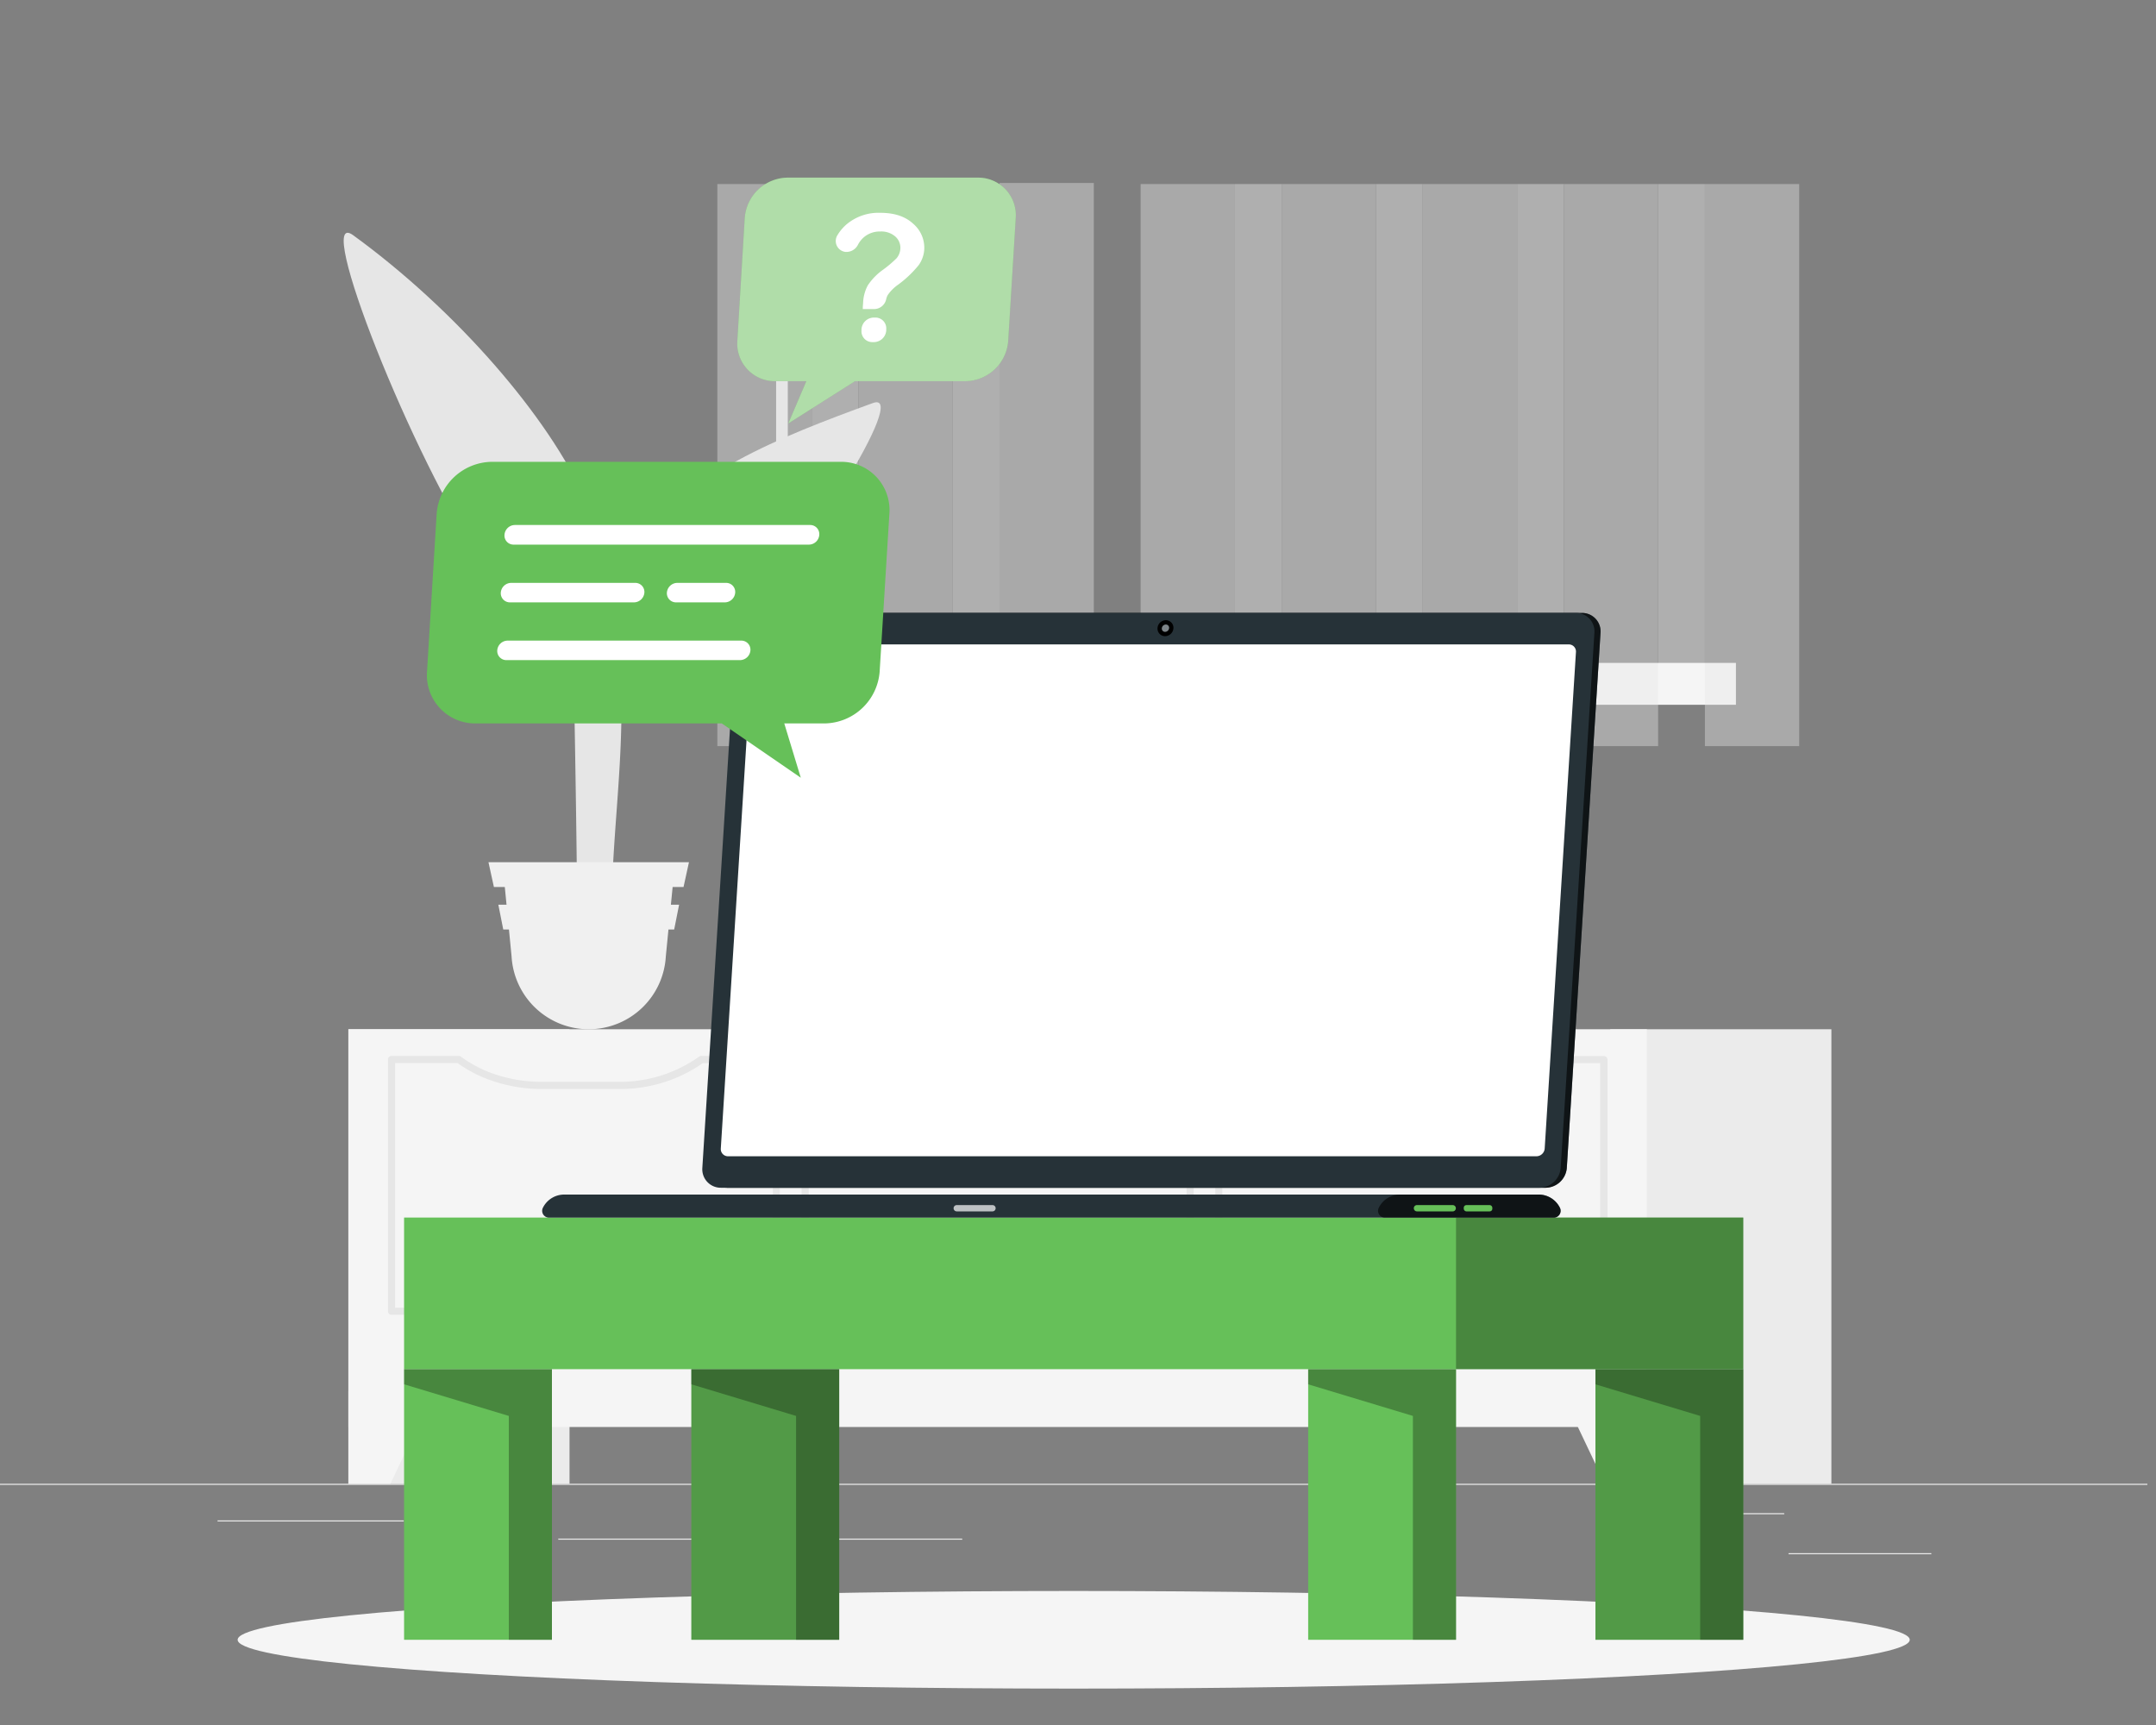 <svg width="500" height="400" xmlns="http://www.w3.org/2000/svg">
 <rect width="100%" height="100%" fill="#808080" stroke="none"/>
 <g>
  <title>background</title>
  <rect x="-1" y="-1" width="502" height="402" id="canvas_background" fill="none"/>
 </g>

 <g>
  <title>Layer 1</title>
  <g id="freepik--background-complete--inject-3">
   <rect y="344.067" width="500" height="0.25" fill="#ebebeb" id="svg_1" x="-2"/>
   <rect x="414.78" y="360.157" width="33.12" height="0.25" fill="#ebebeb" id="svg_2"/>
   <rect x="320.53" y="362.877" width="8.69" height="0.25" fill="#ebebeb" id="svg_3"/>
   <rect x="394.59" y="350.877" width="19.19" height="0.25" fill="#ebebeb" id="svg_4"/>
   <rect x="50.46" y="352.557" width="43.19" height="0.25" fill="#ebebeb" id="svg_5"/>
   <rect x="102.56" y="352.557" width="6.33" height="0.25" fill="#ebebeb" id="svg_6"/>
   <rect x="129.47" y="356.777" width="93.68" height="0.25" fill="#ebebeb" id="svg_7"/>
   <rect x="767.09" y="381.577" width="231.69" height="154.07" transform="rotate(180 882.935,458.612) " fill="#e6e6e6" id="svg_10"/>
   <rect x="756.34" y="381.577" width="231.69" height="154.07" transform="rotate(180 872.185,458.612) " fill="#f5f5f5" id="svg_11"/>
   <rect x="676.63" y="-107.843" width="139.61" height="218.82" transform="rotate(90 746.435,1.567) " fill="#fff" id="svg_12"/>
   <rect x="460.53" y="108.267" width="139.61" height="2.71" transform="rotate(90 346.99,-56.023) " fill="#e6e6e6" id="svg_13"/>
   <rect x="759" y="547.547" width="226.37" height="9.71" transform="rotate(180 580.79,355.487) " fill="#f5f5f5" id="svg_14"/>
   <g opacity="0.4" id="svg_15">
    <rect x="166.36" y="42.677" width="21.87" height="130.34" fill="#e6e6e6" id="svg_16"/>
    <rect x="579.56" y="324.567" width="10.84" height="119.87" transform="rotate(180 389.32,243.557) " fill="#f5f5f5" id="svg_17"/>
    <rect x="199.08" y="42.677" width="21.87" height="130.34" fill="#e6e6e6" id="svg_18"/>
    <rect x="677.7" y="324.567" width="10.84" height="119.87" transform="rotate(180 454.75,243.557) " fill="#f5f5f5" id="svg_19"/>
    <rect x="231.8" y="42.427" width="21.87" height="130.34" fill="#e6e6e6" id="svg_20"/>
    <rect x="775.86" y="324.567" width="10.84" height="119.87" transform="rotate(180 781.28,384.502) " fill="#f5f5f5" id="svg_21"/>
    <rect x="264.52" y="42.677" width="21.87" height="130.34" fill="#e6e6e6" id="svg_22"/>
    <rect x="874.02" y="324.567" width="10.84" height="119.87" transform="rotate(180 585.63,243.557) " fill="#f5f5f5" id="svg_23"/>
    <rect x="297.24" y="42.677" width="21.87" height="130.34" fill="#e6e6e6" id="svg_24"/>
    <rect x="972.17" y="324.567" width="10.84" height="119.87" transform="rotate(180 651.06,243.557) " fill="#f5f5f5" id="svg_25"/>
    <rect x="329.95" y="42.677" width="21.87" height="130.34" fill="#e6e6e6" id="svg_26"/>
    <rect x="1070.33" y="324.567" width="10.84" height="119.87" transform="rotate(180 716.5,243.557) " fill="#f5f5f5" id="svg_27"/>
    <rect x="362.67" y="42.677" width="21.87" height="130.34" fill="#e6e6e6" id="svg_28"/>
    <rect x="1168.49" y="324.567" width="10.84" height="119.87" transform="rotate(180 781.94,243.557) " fill="#f5f5f5" id="svg_29"/>
    <rect x="395.39" y="42.677" width="21.87" height="130.34" fill="#e6e6e6" id="svg_30"/>
   </g>
   <rect x="297.66" y="898.067" width="51.29" height="105.4" transform="rotate(180 214.87,621.067) " fill="#ebebeb" id="svg_31"/>
   <polygon points="90.53,344.067 80.79,344.067 80.79,322.597 100.75,322.597 90.53,344.067 " fill="#f5f5f5" id="svg_32"/>
   <rect x="1175.58" y="898.067" width="51.29" height="105.4" transform="rotate(180 800.15,621.067) " fill="#ebebeb" id="svg_33"/>
   <rect x="547.51" y="884.897" width="301.14" height="92.23" transform="rotate(180 464.72,607.897) " fill="#f5f5f5" id="svg_34"/>
   <path d="m371.92,304.877l-89.27,0a0.82,0.82 0 0 1 -0.82,-0.82l0,-58.39a0.82,0.82 0 0 1 0.82,-0.82l16.48,0a0.78,0.78 0 0 1 0.49,0.16a28.89,28.89 0 0 0 8.05,4.13a33.94,33.94 0 0 0 10.78,1.72l17.66,0a31.76,31.76 0 0 0 18.89,-5.82a0.77,0.77 0 0 1 0.48,-0.16l16.49,0a0.82,0.82 0 0 1 0.82,0.82l0,58.36a0.82,0.82 0 0 1 -0.87,0.82zm-88.45,-1.64l87.63,0l0,-56.72l-15.4,0a33.43,33.43 0 0 1 -19.59,6l-17.66,0a35.47,35.47 0 0 1 -11.3,-1.81a30.59,30.59 0 0 1 -8.28,-4.2l-15.4,0l0,56.73z" fill="#e6e6e6" id="svg_35"/>
   <path d="m276,304.877l-89.28,0a0.82,0.82 0 0 1 -0.82,-0.82l0,-58.39a0.82,0.82 0 0 1 0.82,-0.82l15.59,0a0.78,0.78 0 0 1 0.49,0.16a28.64,28.64 0 0 0 8,4.13a33.94,33.94 0 0 0 10.78,1.72l17.66,0a31.67,31.67 0 0 0 18.81,-5.85a0.82,0.82 0 0 1 0.49,-0.16l17.46,0a0.81,0.81 0 0 1 0.82,0.82l0,58.36a0.82,0.82 0 0 1 -0.82,0.85zm-88.45,-1.64l87.63,0l0,-56.72l-16.32,0a33.39,33.39 0 0 1 -19.57,6l-17.66,0a35.47,35.47 0 0 1 -11.3,-1.81a30.23,30.23 0 0 1 -8.29,-4.2l-14.5,0l0.01,56.73z" fill="#e6e6e6" id="svg_36"/>
   <path d="m180.07,304.877l-89.27,0a0.82,0.82 0 0 1 -0.82,-0.82l0,-58.39a0.81,0.81 0 0 1 0.82,-0.82l15.59,0a0.77,0.77 0 0 1 0.48,0.16a28.89,28.89 0 0 0 8,4.13a34,34 0 0 0 10.79,1.72l17.66,0a31.75,31.75 0 0 0 18.83,-5.85a0.78,0.78 0 0 1 0.49,-0.16l17.38,0a0.82,0.82 0 0 1 0.82,0.82l0,58.36a0.82,0.82 0 0 1 -0.77,0.85zm-88.45,-1.64l87.63,0l0,-56.72l-16.25,0a33.42,33.42 0 0 1 -19.58,6l-17.71,0a35.38,35.38 0 0 1 -11.3,-1.81a30.22,30.22 0 0 1 -8.29,-4.2l-14.5,0l0,56.73z" fill="#e6e6e6" id="svg_37"/>
   <polygon points="372.19,344.067 381.93,344.067 381.93,322.597 361.98,322.597 372.19,344.067 " fill="#f5f5f5" id="svg_38"/>
   <path d="m141.94,221.007l-8.09,0c0.06,-5.6 0,-19.82 -0.57,-52.39c-1,-59 -2.87,-62.64 -2.87,-62.64l9.59,29.14a78.92,78.92 0 0 1 3.94,21.2c1.06,22.72 -2.94,40.86 -2,64.69z" fill="#e6e6e6" id="svg_39"/>
   <path d="m148.09,126.327c10.79,-16.33 32.33,-24.85 54.35,-32.87c8.64,-3.15 -15.62,35.92 -33.26,53.64c-13.7,13.76 -27,13.45 -30.93,27c-0.76,-15.74 0.54,-33.7 9.84,-47.77z" fill="#e6e6e6" id="svg_40"/>
   <path d="m135.73,115.847c-8.46,-19.1 -29.83,-43.87 -53.85,-61.32c-9.43,-6.85 13.84,52 30.25,76.06c12.78,18.76 24.7,30.18 26.56,43.56c8.06,-16.74 5.49,-39.21 -2.96,-58.3z" fill="#e6e6e6" id="svg_41"/>
   <path d="m136.53,238.667l0,0a17.91,17.91 0 0 0 17.88,-16.89l1.59,-16.19l-38.94,0l1.58,16.19a17.92,17.92 0 0 0 17.89,16.89z" fill="#f0f0f0" id="svg_42"/>
   <polygon points="114.54,205.677 158.52,205.677 159.78,199.927 113.28,199.927 114.54,205.677 " fill="#f0f0f0" id="svg_43"/>
   <polygon points="116.71,215.537 156.35,215.537 157.49,209.787 115.57,209.787 116.71,215.537 " fill="#f0f0f0" id="svg_44"/>
  </g>
  <g id="freepik--Shadow--inject-3">
   <ellipse id="freepik--path--inject-3" cx="249" cy="380.24" rx="193.89" ry="11.32" fill="#f5f5f5"/>
  </g>
  <g id="freepik--Table--inject-3">
   <rect x="93.71" y="282.33" width="310.57" height="35.16" fill="#66C059" id="svg_45"/>
   <rect x="337.67" y="282.33" width="66.62" height="35.16" opacity="0.3" id="svg_46"/>
   <rect x="93.71" y="317.49" width="34.29" height="62.75" fill="#66C059" id="svg_47"/>
   <polygon points="93.72,317.49 93.72,321 118,328.33 118,380.24 128,380.24 128,317.49 93.72,317.49 " opacity="0.3" id="svg_48"/>
   <rect x="370" y="317.49" width="34.29" height="62.75" fill="#66C059" id="svg_49"/>
   <rect x="370" y="317.49" width="34.29" height="62.75" opacity="0.2" id="svg_50"/>
   <polygon points="370,317.49 370,321 394.29,328.33 394.29,380.24 404.29,380.24 404.29,317.49 370,317.49 " opacity="0.3" id="svg_51"/>
   <rect x="303.38" y="317.49" width="34.29" height="62.75" fill="#66C059" id="svg_52"/>
   <polygon points="303.38,317.49 303.38,321 327.67,328.33 327.67,380.24 337.67,380.24 337.67,317.49 303.38,317.49 " opacity="0.3" id="svg_53"/>
   <rect x="160.33" y="317.49" width="34.29" height="62.75" fill="#66C059" id="svg_54"/>
   <rect x="160.33" y="317.49" width="34.29" height="62.75" opacity="0.2" id="svg_55"/>
   <polygon points="160.33,317.49 160.33,321 184.62,328.33 184.62,380.24 194.62,380.24 194.62,317.49 160.33,317.49 " opacity="0.3" id="svg_56"/>
  </g>
  <g id="freepik--Character--inject-3">
   <path d="m358.48,275.42l-189.88,0a4.28,4.28 0 0 1 -4.3,-4.6l7.82,-124.09a5,5 0 0 1 4.89,-4.6l189.87,0a4.28,4.28 0 0 1 4.3,4.6l-7.82,124.09a5,5 0 0 1 -4.88,4.6z" fill="#263238" id="svg_57"/>
   <path d="m358.48,275.42l-189.88,0a4.28,4.28 0 0 1 -4.3,-4.6l7.82,-124.09a5,5 0 0 1 4.89,-4.6l189.87,0a4.28,4.28 0 0 1 4.3,4.6l-7.82,124.09a5,5 0 0 1 -4.88,4.6z" opacity="0.6" id="svg_58"/>
   <path d="m357.06,275.42l-189.87,0a4.28,4.28 0 0 1 -4.31,-4.6l7.82,-124.09a5,5 0 0 1 4.89,-4.6l189.87,0a4.27,4.27 0 0 1 4.3,4.6l-7.82,124.09a5,5 0 0 1 -4.88,4.6z" fill="#263238" id="svg_59"/>
   <path d="m356.82,277l-225.93,0a5.51,5.51 0 0 0 -5,3.09a1.58,1.58 0 0 0 1.45,2.26l232.98,0a1.58,1.58 0 0 0 1.45,-2.26a5.49,5.49 0 0 0 -4.95,-3.09z" fill="#263238" id="svg_60"/>
   <path d="m356.82,277l-32.13,0a5.48,5.48 0 0 0 -4.95,3.09a1.58,1.58 0 0 0 1.44,2.26l39.14,0a1.58,1.58 0 0 0 1.45,-2.26a5.49,5.49 0 0 0 -4.95,-3.09z" opacity="0.6" id="svg_61"/>
   <path d="m336.9,280.9l-8.3,0a0.73,0.73 0 0 1 -0.72,-0.73l0,0a0.73,0.73 0 0 1 0.72,-0.73l8.3,0a0.73,0.73 0 0 1 0.73,0.73l0,0a0.73,0.73 0 0 1 -0.73,0.73z" fill="#66C059" id="svg_62"/>
   <path d="m230.17,280.9l-8.29,0a0.73,0.73 0 0 1 -0.73,-0.73l0,0a0.73,0.73 0 0 1 0.73,-0.73l8.29,0a0.73,0.73 0 0 1 0.73,0.73l0,0a0.73,0.73 0 0 1 -0.73,0.73z" opacity="0.7" fill="#fff" id="svg_63"/>
   <rect x="339.46" y="279.44" width="6.63" height="1.46" rx="0.6" fill="#66C059" id="svg_64"/>
   <path d="m167.16,266.34l7.26,-115.13a1.93,1.93 0 0 1 1.9,-1.78l187.49,0a1.65,1.65 0 0 1 1.67,1.78l-7.25,115.13a1.94,1.94 0 0 1 -1.91,1.78l-187.48,0a1.67,1.67 0 0 1 -1.68,-1.78z" fill="#fff" id="svg_65"/>
   <path stroke="null" d="m271.63,145.667a1.46,1.46 0 0 1 -1.43,1.35a1.25,1.25 0 0 1 -1.26,-1.35a1.45,1.45 0 0 1 1.43,-1.35a1.25,1.25 0 0 1 1.26,1.35z" opacity="0.4" fill="#fff" id="svg_69"/>
   <ellipse cx="301.82" cy="571.73" rx="7.3" ry="4.73" transform="rotate(-73.66 301.82,571.73) " fill="#fff" id="svg_87"/>
   <path fill="#263238" id="svg_97" stroke="null"/>
  </g>
  <g id="freepik--Chat--inject-3">
   <path d="m114,107.09l81,0a11.18,11.18 0 0 1 11.26,12l-2.26,36.66a13,13 0 0 1 -12.74,12l-9.38,0l3.83,12.59l-18.32,-12.59l-57.1,0a11.18,11.18 0 0 1 -11.26,-12l2.24,-36.66a13,13 0 0 1 12.73,-12z" fill="#66C059" id="svg_110"/>
   <path d="m187.58,126.29l-68.5,0a2.1,2.1 0 0 1 -2.08,-2.29l0,0a2.44,2.44 0 0 1 2.39,-2.26l68.51,0a2.11,2.11 0 0 1 2.1,2.26l0,0a2.43,2.43 0 0 1 -2.42,2.29z" fill="#fff" id="svg_111"/>
   <path d="m147,139.68l-28.74,0a2.11,2.11 0 0 1 -2.12,-2.26l0,0a2.44,2.44 0 0 1 2.4,-2.26l28.77,0a2.11,2.11 0 0 1 2.13,2.26l0,0a2.45,2.45 0 0 1 -2.44,2.26z" fill="#fff" id="svg_112"/>
   <path d="m171.63,153.07l-54.19,0a2.11,2.11 0 0 1 -2.12,-2.26l0,0a2.43,2.43 0 0 1 2.4,-2.26l54.19,0a2.1,2.1 0 0 1 2.12,2.26l0,0a2.44,2.44 0 0 1 -2.4,2.26z" fill="#fff" id="svg_113"/>
   <path d="m168.11,139.68l-11.33,0a2.11,2.11 0 0 1 -2.12,-2.26l0,0a2.45,2.45 0 0 1 2.4,-2.26l11.32,0a2.1,2.1 0 0 1 2.12,2.26l0,0a2.44,2.44 0 0 1 -2.39,2.26z" fill="#fff" id="svg_114"/>
   <path d="m226.79,41.19l-44.16,0a10.09,10.09 0 0 0 -9.91,9.33l-1.72,28.54a8.71,8.71 0 0 0 8.77,9.33l7.23,0l-4.18,9.8l15.46,-9.8l25.62,0a10.09,10.09 0 0 0 9.91,-9.33l1.75,-28.54a8.71,8.71 0 0 0 -8.77,-9.33z" fill="#66C059" id="svg_115"/>
   <g opacity="0.5" id="svg_116">
    <path d="m226.79,41.19l-44.16,0a10.09,10.09 0 0 0 -9.91,9.33l-1.72,28.54a8.71,8.71 0 0 0 8.77,9.33l7.23,0l-4.18,9.8l15.46,-9.8l25.62,0a10.09,10.09 0 0 0 9.91,-9.33l1.75,-28.54a8.71,8.71 0 0 0 -8.77,-9.33z" fill="#fafafa" id="svg_117"/>
   </g>
   <path d="m205.5,69.46a2.89,2.89 0 0 1 -2.8,2.21l-2.61,0c0,-0.74 0.06,-1.19 0.07,-1.35a9.38,9.38 0 0 1 1.08,-4.13a13.81,13.81 0 0 1 3.54,-3.64a27.19,27.19 0 0 0 3.14,-2.66a3.76,3.76 0 0 0 0.88,-2.18a3.48,3.48 0 0 0 -1.15,-2.85a4.94,4.94 0 0 0 -3.5,-1.18a5.68,5.68 0 0 0 -3.7,1.24a5.89,5.89 0 0 0 -1.5,1.87a3,3 0 0 1 -2.9,1.62l0,0a2.54,2.54 0 0 1 -1.84,-3.87a10.17,10.17 0 0 1 2.29,-2.66a11.51,11.51 0 0 1 7.67,-2.53c3.27,0 5.81,0.85 7.64,2.56a7.31,7.31 0 0 1 2.53,6a7,7 0 0 1 -1.28,3.56a25.7,25.7 0 0 1 -4.83,4.58a9.35,9.35 0 0 0 -2.38,2.41a3.81,3.81 0 0 0 -0.35,1zm-5.71,7.18l0,-0.32a2.89,2.89 0 0 1 2.85,-2.68l0.36,0a2.5,2.5 0 0 1 2.53,2.68l0,0.32a2.9,2.9 0 0 1 -2.85,2.69l-0.32,0a2.5,2.5 0 0 1 -2.57,-2.69z" fill="#fff" id="svg_118"/>
  </g>
 </g>
</svg>